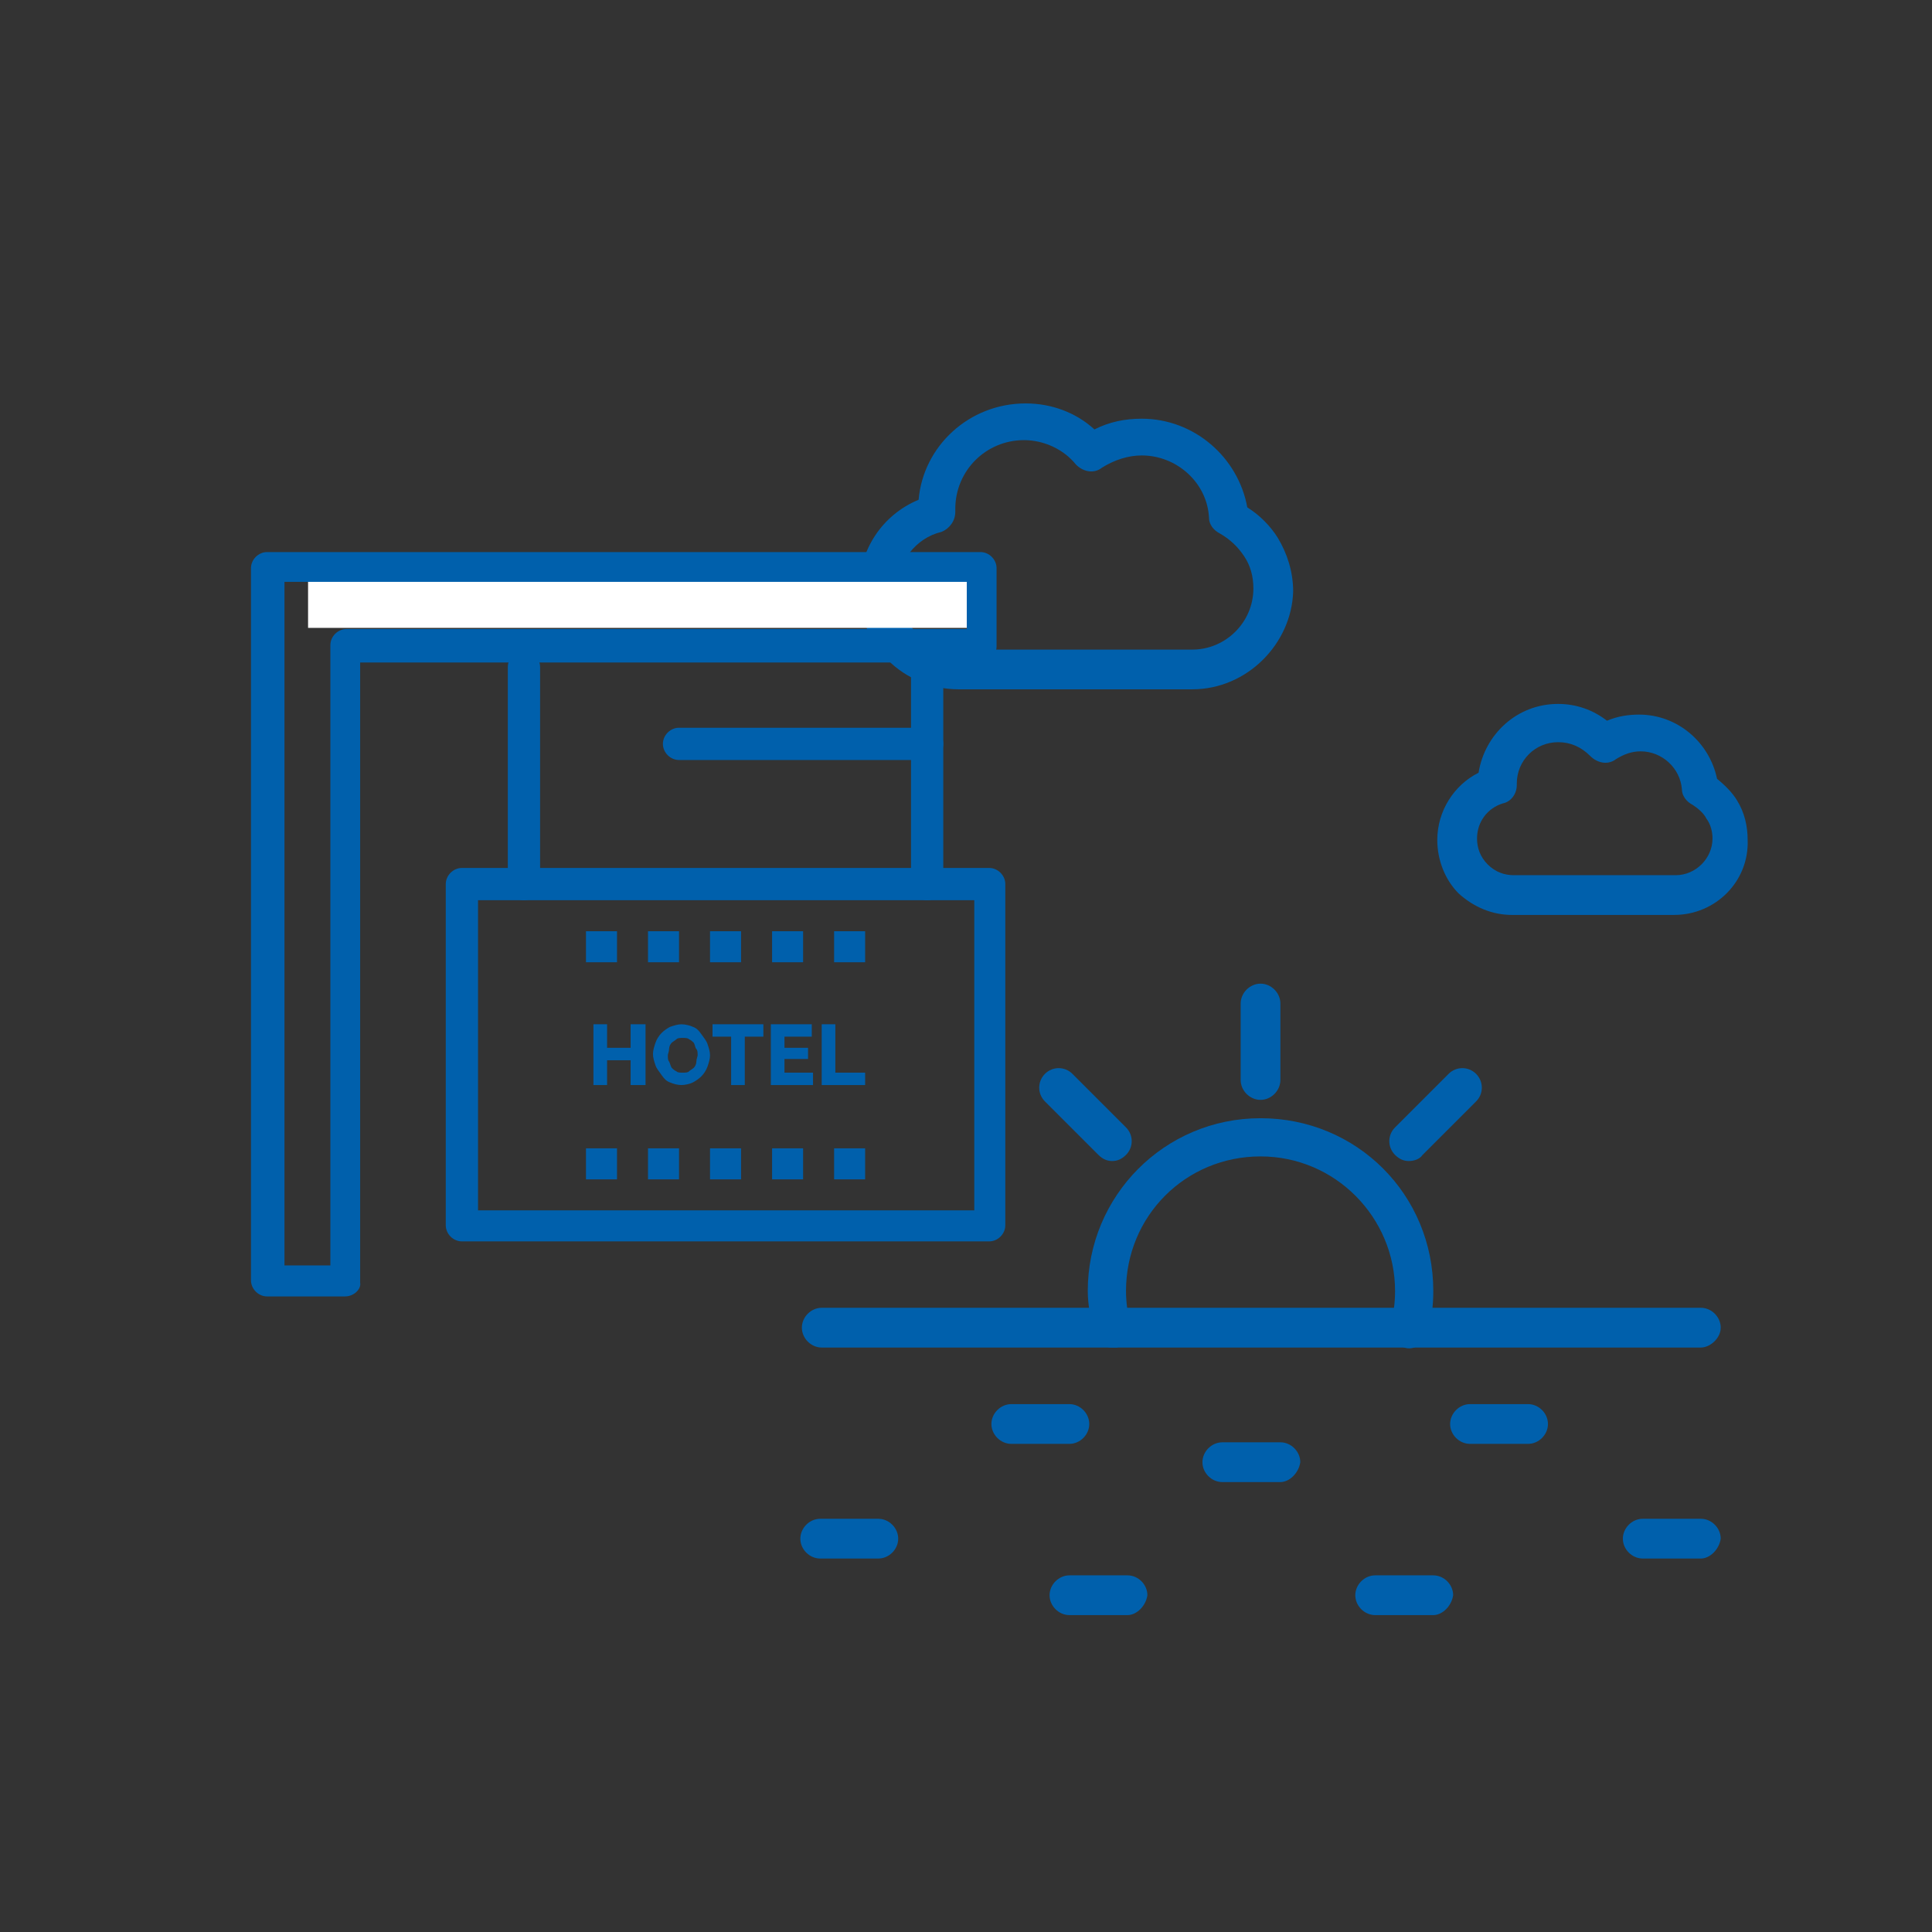 <?xml version="1.0" encoding="UTF-8"?>
<svg id="Vrstva_1" data-name="Vrstva 1" xmlns="http://www.w3.org/2000/svg" viewBox="0 0 595.28 595.28">
  <rect x="0" y="0" width="595.28" height="595.28" fill="#333333" stroke="none"/>
  <defs>
    <style>
      .cls-1 {
        fill: #0060ac;
      }

      .cls-1, .cls-2 {
        stroke-width: 0px;
      }

      .cls-2 {
        fill: #fff;
      }
    </style>
  </defs>
  <g id="B550_Cloud_Warm_Weather" data-name="B550, Cloud, Warm, Weather">
    <g>
      <path class="cls-1" d="M367.36,212.39h-72.07c-8.01,0-16.02-3.3-21.67-8.95-5.65-5.65-8.95-13.66-8.95-21.67,0-12.25,7.07-23.08,18.37-27.79,1.41-16.49,15.54-29.68,32.97-29.68,8.01,0,15.54,2.83,21.2,8.01,4.71-2.36,9.42-3.3,14.6-3.3,16.02,0,29.68,11.78,32.5,27.32,3.77,2.36,7.07,5.65,9.42,9.42,2.83,4.71,4.71,10.36,4.71,16.49-.47,16.02-14.13,30.15-31.09,30.15ZM315.54,135.61c-11.78,0-21.2,9.42-21.2,21.2v.94c0,2.83-1.88,5.18-4.24,6.13-8.01,1.88-13.66,9.42-13.66,17.43,0,5.18,1.88,9.89,5.65,13.19,3.77,3.3,8.48,5.65,13.19,5.65h72.07c10.36,0,18.84-8.48,18.84-18.84,0-3.77-.94-7.07-2.83-9.9-1.88-2.83-4.24-5.18-7.54-7.06-1.88-.94-3.3-2.83-3.3-4.71-.47-10.83-9.89-19.31-20.73-19.31-4.24,0-8.48,1.41-12.25,3.76-2.35,1.89-5.65,1.42-8.01-.94-3.77-4.71-9.89-7.54-16.02-7.54Z"/>
      <path class="cls-1" d="M515.87,281.91h-49.93c-6.13,0-11.78-2.36-16.49-6.6-4.24-4.24-6.6-10.36-6.6-16.49,0-8.95,5.18-16.96,12.72-20.73,1.88-11.78,11.78-21.2,24.5-21.2,5.65,0,10.83,1.88,15.07,5.18,3.3-1.41,6.6-1.89,9.89-1.89,11.78,0,21.67,8.48,24.02,19.79,2.36,1.89,4.71,4.24,6.13,6.6,2.35,3.77,3.3,8.01,3.3,12.25.47,12.72-9.89,23.08-22.61,23.08ZM480.07,228.68c-7.07,0-12.72,5.65-12.72,12.72v.47c0,2.83-1.88,5.18-4.24,5.65-4.71,1.41-8.01,5.65-8.01,10.83,0,2.83.94,5.66,3.3,8.01,2.36,2.36,5.18,3.3,8.01,3.3h49.93c6.12,0,11.31-5.18,11.31-11.31,0-1.88-.47-4.24-1.88-6.12-.94-1.89-2.83-3.3-4.24-4.24-1.88-.94-3.3-2.83-3.3-4.71-.47-6.6-6.12-11.78-12.72-11.78-2.83,0-5.18.94-7.54,2.36-2.35,1.88-5.65,1.41-8.01-.94-2.83-2.83-6.12-4.24-9.89-4.24Z"/>
      <path class="cls-1" d="M388.39,338.89c-3.3,0-6.12-2.83-6.12-6.13v-23.55c0-3.3,2.83-6.13,6.12-6.13s6.12,2.83,6.12,6.13v23.55c0,3.3-2.83,6.13-6.12,6.13Z"/>
      <path class="cls-1" d="M434.08,357.73c-1.41,0-2.83-.47-4.24-1.88-2.36-2.36-2.36-6.13,0-8.48l16.49-16.49c2.35-2.36,6.12-2.36,8.48,0,2.35,2.36,2.35,6.13,0,8.48l-16.49,16.49c-.94,1.41-2.83,1.88-4.24,1.88Z"/>
      <path class="cls-1" d="M342.69,357.73c-1.41,0-2.83-.47-4.24-1.88l-16.49-16.49c-2.35-2.35-2.35-6.12,0-8.48,2.36-2.36,6.13-2.36,8.48,0l16.49,16.49c2.36,2.35,2.36,6.12,0,8.48-1.41,1.41-2.83,1.88-4.24,1.88Z"/>
      <path class="cls-1" d="M342.69,415.2c-2.83,0-5.18-1.89-5.65-4.24-.94-4.24-1.88-8.95-1.88-13.19,0-29.21,23.55-53.23,53.23-53.23s53.23,23.55,53.23,53.23c0,4.24-.47,8.95-1.88,13.19-.94,3.29-4.24,5.18-7.07,4.24-3.3-.94-5.18-4.24-4.24-7.07.94-3.29,1.41-6.6,1.41-10.36,0-22.61-18.37-41.46-41.45-41.46s-41.45,18.37-41.45,41.46c0,3.29.47,7.06,1.41,10.36.94,3.3-.94,6.13-4.24,7.07h-1.41Z"/>
      <path class="cls-1" d="M524.06,415.2H253.19c-3.3,0-6.12-2.83-6.12-6.13s2.83-6.12,6.12-6.12h270.87c3.3,0,6.12,2.83,6.12,6.12s-3.3,6.13-6.12,6.13Z"/>
      <path class="cls-1" d="M329.5,444.88h-17.9c-3.3,0-6.13-2.83-6.13-6.12s2.83-6.13,6.13-6.13h17.9c3.3,0,6.12,2.83,6.12,6.13s-2.83,6.12-6.12,6.12Z"/>
      <path class="cls-1" d="M394.51,456.65h-17.9c-3.3,0-6.12-2.83-6.12-6.12s2.83-6.13,6.12-6.13h17.9c3.3,0,6.13,2.83,6.13,6.13-.47,3.29-3.3,6.12-6.13,6.12Z"/>
      <path class="cls-1" d="M470.83,444.88h-17.9c-3.3,0-6.12-2.83-6.12-6.12s2.83-6.13,6.12-6.13h17.9c3.3,0,6.12,2.83,6.12,6.13s-2.83,6.12-6.12,6.12Z"/>
      <path class="cls-1" d="M270.62,480.21h-17.9c-3.3,0-6.12-2.83-6.12-6.12s2.83-6.13,6.12-6.13h17.9c3.3,0,6.13,2.83,6.13,6.13s-2.83,6.12-6.13,6.12Z"/>
      <path class="cls-1" d="M347.41,497.64h-17.9c-3.3,0-6.12-2.83-6.12-6.12s2.83-6.13,6.12-6.13h17.9c3.3,0,6.12,2.83,6.12,6.13-.47,3.3-3.3,6.12-6.12,6.12Z"/>
      <path class="cls-1" d="M441.62,497.64h-17.9c-3.3,0-6.13-2.83-6.13-6.12s2.83-6.13,6.13-6.13h17.9c3.3,0,6.12,2.83,6.12,6.13-.47,3.3-3.3,6.12-6.12,6.12Z"/>
      <path class="cls-1" d="M524.06,480.21h-17.9c-3.3,0-6.13-2.83-6.13-6.12s2.83-6.13,6.13-6.13h17.9c3.3,0,6.12,2.83,6.12,6.13-.47,3.29-3.3,6.12-6.12,6.12Z"/>
    </g>
  </g>
  <g id="_1474_Board_hanging_holiday_hotel" data-name="1474, Board, hanging, holiday, hotel">
    <rect class="cls-2" x="94.92" y="177.88" width="203.68" height="15.58"/>
    <g>
      <rect class="cls-1" x="257" y="353.82" width="9.56" height="9.56"/>
      <polygon class="cls-1" points="266.56 330.5 266.56 334.32 253.18 334.32 253.18 315.59 257.38 315.59 257.38 330.5 266.56 330.5"/>
      <rect class="cls-1" x="257" y="286.93" width="9.56" height="9.56"/>
      <rect class="cls-1" x="237.89" y="353.82" width="9.56" height="9.56"/>
      <rect class="cls-1" x="237.89" y="286.93" width="9.56" height="9.56"/>
      <polygon class="cls-1" points="241.71 322.85 248.97 322.85 248.97 326.29 241.71 326.29 241.71 330.5 250.5 330.5 250.5 334.32 237.51 334.32 237.51 315.59 250.12 315.59 250.12 319.41 241.71 319.41 241.71 322.85"/>
      <polygon class="cls-1" points="229.48 319.41 229.48 334.32 225.27 334.32 225.27 319.41 219.54 319.41 219.54 315.59 235.21 315.59 235.21 319.41 229.48 319.41"/>
      <rect class="cls-1" x="218.77" y="353.82" width="9.56" height="9.56"/>
      <rect class="cls-1" x="218.77" y="286.93" width="9.56" height="9.56"/>
      <rect class="cls-1" x="199.66" y="353.82" width="9.56" height="9.56"/>
      <rect class="cls-1" x="199.66" y="286.93" width="9.56" height="9.56"/>
      <path class="cls-1" d="M206.54,316.36c1.15-.38,2.29-.76,3.44-.76s2.68.38,3.44.76c1.15.38,1.91,1.15,2.68,2.29.77,1.15,1.53,1.91,1.91,3.06.38,1.15.76,2.29.76,3.44s-.38,2.3-.76,3.44c-.38,1.15-1.15,2.29-1.91,3.05-.77.77-1.91,1.53-2.68,1.91-.76.38-2.29.77-3.44.77s-2.68-.38-3.44-.77c-1.15-.38-1.91-1.15-2.68-2.29-.77-1.15-1.53-1.91-1.91-3.06-.38-1.15-.76-2.29-.76-3.44s.38-2.29.76-3.44c.38-1.15,1.15-2.29,1.91-3.06.76-.77,1.91-1.53,2.68-1.91ZM208.45,330.12c.38.38,1.15.38,1.91.38s1.53,0,1.91-.38c.38-.38,1.14-.77,1.53-1.15.38-.38.77-1.15.77-1.91s.38-1.53.38-1.91c0-.76,0-1.53-.38-1.91-.38-.38-.38-1.15-.77-1.91-.38-.38-.77-.77-1.53-1.15-.38-.38-1.15-.38-1.91-.38s-1.53,0-1.91.38c-.38.38-1.15.76-1.53,1.15-.38.38-.77,1.15-.77,1.91s-.38,1.53-.38,1.91c0,.77,0,1.53.38,1.91.38.77.38,1.15.77,1.91.38.38.76.77,1.53,1.15Z"/>
      <rect class="cls-1" x="180.55" y="353.82" width="9.56" height="9.56"/>
      <rect class="cls-1" x="180.55" y="286.93" width="9.56" height="9.56"/>
      <polygon class="cls-1" points="194.31 322.85 194.31 315.59 198.9 315.59 198.9 334.32 194.31 334.32 194.31 326.68 187.05 326.68 187.05 334.32 182.85 334.32 182.85 315.59 187.05 315.59 187.05 322.85 194.31 322.85"/>
      <path class="cls-1" d="M106.38,399.45h-24.08c-2.68,0-4.97-2.29-4.97-4.97v-219.41c0-2.68,2.29-4.97,4.97-4.97h219.79c2.67,0,4.97,2.29,4.97,4.97v24.08c0,2.68-2.3,4.97-4.97,4.97H110.97v191.12c.38,1.91-1.91,4.2-4.59,4.2ZM87.27,389.9h14.52v-191.12c0-2.68,2.29-4.97,4.97-4.97h191.12v-14.53H87.65v210.62h-.38Z"/>
      <path class="cls-1" d="M161.44,277.37c-2.68,0-4.97-2.29-4.97-4.97v-66.89c0-2.68,2.29-4.97,4.97-4.97s4.97,2.29,4.97,4.97v66.89c0,2.68-2.29,4.97-4.97,4.97Z"/>
      <path class="cls-1" d="M285.67,277.37c-2.68,0-4.97-2.29-4.97-4.97v-66.89c0-2.68,2.29-4.97,4.97-4.97s4.97,2.29,4.97,4.97v66.89c0,2.68-2.3,4.97-4.97,4.97Z"/>
      <path class="cls-1" d="M304.78,382.49h-162.46c-2.68,0-4.97-2.29-4.97-4.97v-105.12c0-2.67,2.29-4.97,4.97-4.97h162.46c2.67,0,4.97,2.29,4.97,4.97v105.12c0,2.68-2.29,4.97-4.97,4.97ZM147.29,372.93h152.9v-95.56h-152.9v95.56Z"/>
      <path class="cls-1" d="M285.67,234.17h-76.45c-2.68,0-4.97-2.29-4.97-4.97s2.29-4.97,4.97-4.97h76.45c2.67,0,4.97,2.29,4.97,4.97s-2.3,4.97-4.97,4.97Z"/>
    </g>
  </g>
</svg>